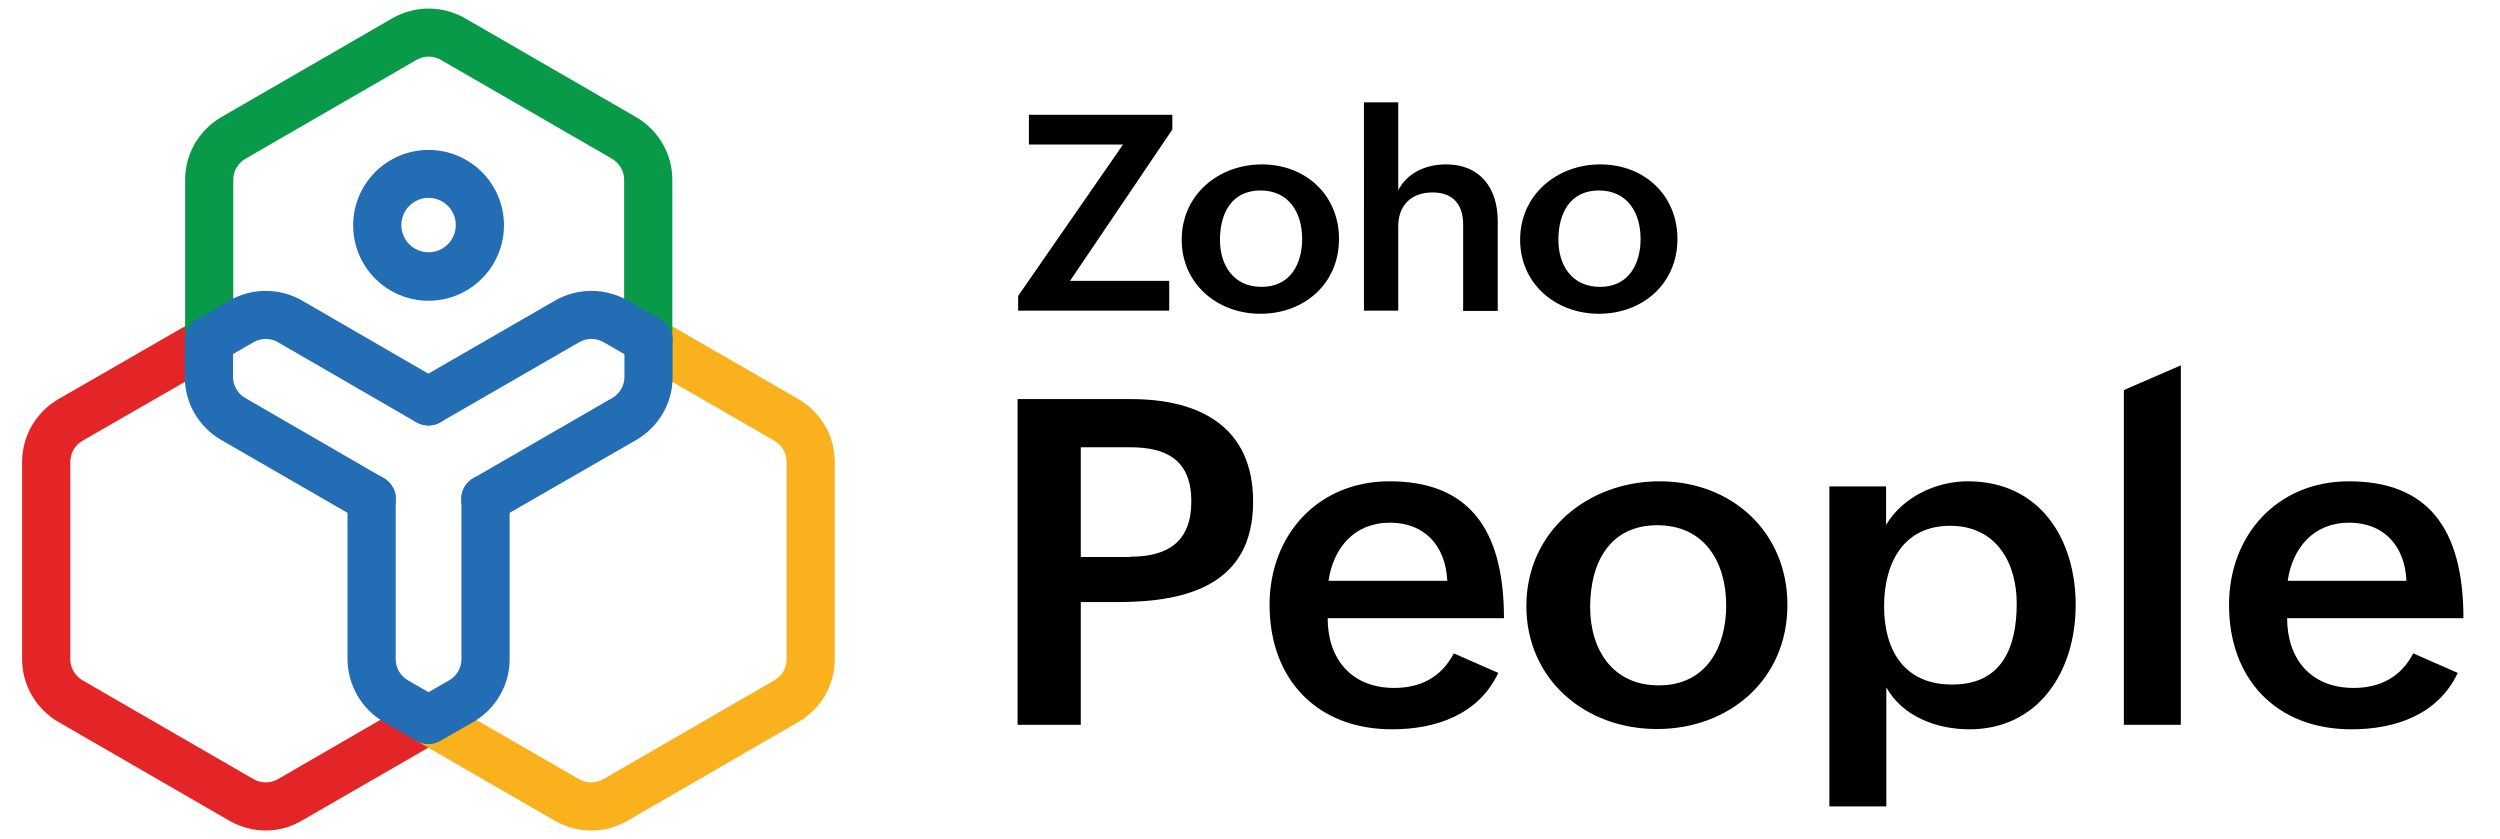 <svg xmlns="http://www.w3.org/2000/svg" xml:space="preserve" id="Layer_1" x="0" y="0" version="1.1" viewBox="0 0 882 296"><style>.st1{fill:#226db4}</style><path d="M359 140.8h40c24.2 0 43.1 9.7 43.1 36.2 0 29.1-23 35.4-47.6 35.4h-13.2v43.3H359zm39.8 55.6c13.7 0 21.5-5.7 21.5-19.5 0-14.4-8.5-19.1-21.5-19.1h-17.5v38.7h17.5zm129.8 41c-7 14.8-22.1 19.9-37.5 19.9-26.5 0-43.2-17.7-43.2-43.9 0-24.6 17-43.6 42.3-43.6 27.2 0 40.4 15.9 40.4 48.3h-62.2c0 14.2 8.2 24.6 23.5 24.6 9.1 0 16.6-3.7 21-12.2zm-18-32.5c-.6-12.7-8.3-20.5-20.2-20.5-12.6 0-20 8.9-21.7 20.5zm74.9-35.1c25.5 0 45.1 17.9 45.1 43.6 0 26.4-20.6 43.8-46 43.8-25.6 0-46.1-17.7-46.1-43.4 0-26.3 21.7-44 47-44m23.5 43.8c0-15.5-7.8-28.3-24.3-28.3-17 0-23.7 13.5-23.7 28.9 0 14.9 7.9 27.6 24.2 27.6 16.8 0 23.8-13.5 23.8-28.2m36.3-42h20.1v13.6c5.8-9.8 17.6-15.4 28.8-15.4 25.7 0 38.1 20.6 38.1 43.6 0 23.6-13.2 43.9-37.5 43.9-11.8 0-23.7-4.7-29.3-14.8v42h-20.1V171.6zm66.2 41.3c0-14.2-7.1-27.4-23.5-27.4-16.6 0-23.3 13.3-23.3 28.4 0 15.6 7.2 27.6 23.9 27.6 17.7.1 22.9-13.1 22.9-28.6m37.8-75.3 20.1-8.7v126.8h-20.1zm117.8 99.8c-7 14.8-22.1 19.9-37.5 19.9-26.5 0-43.2-17.7-43.2-43.9 0-24.6 17-43.6 42.3-43.6 27.2 0 40.4 15.9 40.4 48.3h-62.2c0 14.2 8.2 24.6 23.5 24.6 9.1 0 16.6-3.7 21-12.2zM849 204.9c-.6-12.7-8.3-20.5-20.2-20.5-12.6 0-20 8.9-21.7 20.5zM359.2 104.4l37-53.4H363V40.5h50.6v5.2l-36.1 53.4h35v10.5h-53.3zm86-46.4c15.4 0 27.2 10.8 27.2 26.3 0 15.9-12.4 26.4-27.7 26.4-15.4 0-27.8-10.7-27.8-26.1 0-16 13.1-26.6 28.3-26.6m14.2 26.3c0-9.3-4.7-17.1-14.7-17.1-10.2 0-14.3 8.1-14.3 17.4 0 9 4.8 16.6 14.6 16.6 10.1.1 14.4-8 14.4-16.9m21.8-48.2h12.1v31c3.3-6.3 9.9-9.1 16.9-9.1 12.1 0 18.2 8.5 18.2 20v31.7h-12.2V79.2c0-7.3-3.8-11.3-10.8-11.3-7.8 0-12.1 4.8-12.1 12v29.7h-12.1zM564.6 58c15.4 0 27.2 10.8 27.2 26.3 0 15.9-12.4 26.4-27.7 26.4-15.4 0-27.8-10.7-27.8-26.1 0-16 13.1-26.6 28.3-26.6m14.2 26.3c0-9.3-4.7-17.1-14.7-17.1-10.2 0-14.3 8.1-14.3 17.4 0 9 4.8 16.6 14.6 16.6 10.1.1 14.4-8 14.4-16.9"/><path d="M151.2 106.1c-14.7 0-26.6-11.9-26.6-26.6s11.9-26.6 26.6-26.6 26.6 11.9 26.6 26.6c0 14.6-11.9 26.6-26.6 26.6m0-36.3c-5.3 0-9.6 4.3-9.6 9.6s4.3 9.6 9.6 9.6 9.6-4.3 9.6-9.6-4.3-9.6-9.6-9.6" class="st1"/><path d="M93.8 293c-4.5 0-8.9-1.2-12.8-3.4l-60.4-34.9c-7.9-4.6-12.8-13-12.8-22.1v-69.7c0-9.1 4.9-17.5 12.8-22.1l49-28.2c4.1-2.4 9.3-1 11.6 3.1 2.4 4.1 1 9.3-3.1 11.6l-49 28.2c-2.6 1.5-4.3 4.3-4.3 7.4v69.7c0 3 1.6 5.8 4.3 7.4l60.4 34.9c2.6 1.5 5.9 1.5 8.5 0l48.9-28.3c4.1-2.4 9.3-1 11.6 3.1 2.4 4.1 1 9.3-3.1 11.6l-48.9 28.2c-3.9 2.3-8.3 3.5-12.7 3.5" style="fill:#e42527"/><path d="M208.6 293c-4.5 0-8.9-1.2-12.8-3.4l-49-28.3c-4.1-2.4-5.5-7.5-3.1-11.6s7.5-5.5 11.6-3.1l49 28.3c2.6 1.5 5.9 1.5 8.5 0l60.4-34.9c2.6-1.5 4.3-4.3 4.3-7.4v-69.7c0-3-1.6-5.8-4.3-7.4l-48.9-28.2c-4.1-2.4-5.5-7.5-3.1-11.6s7.5-5.5 11.6-3.1l48.9 28.2c7.9 4.6 12.8 13 12.8 22.1v69.7c0 9.1-4.9 17.5-12.8 22.1l-60.4 34.9c-3.8 2.2-8.2 3.4-12.7 3.4" style="fill:#f9b21d"/><path d="M73.8 128.5c-4.7 0-8.5-3.8-8.5-8.5V63.4c0-9.1 4.9-17.5 12.8-22.1l60.4-34.9c7.9-4.5 17.6-4.5 25.5 0l60.4 34.9c7.9 4.6 12.8 13 12.8 22.1V120c0 4.7-3.8 8.5-8.5 8.5s-8.5-3.8-8.5-8.5V63.4c0-3-1.6-5.8-4.3-7.4l-60.4-34.9c-2.6-1.5-5.9-1.5-8.5 0L86.6 56c-2.6 1.5-4.3 4.3-4.3 7.4V120c0 4.6-3.8 8.5-8.5 8.5" style="fill:#089949"/><path d="M131.2 184.5c-1.5 0-2.9-.4-4.3-1.1L78 155.2c-7.9-4.6-12.8-13-12.8-22.1V120c0-4.7 3.8-8.5 8.5-8.5s8.5 3.8 8.5 8.5v13c0 3 1.6 5.8 4.3 7.4l48.9 28.3c4.1 2.4 5.5 7.5 3.1 11.6-1.4 2.6-4.2 4.3-7.3 4.2m40 .1c-4.7 0-8.5-3.8-8.5-8.5 0-3 1.6-5.9 4.3-7.4l49-28.3c2.6-1.5 4.3-4.3 4.3-7.4v-13.1c0-4.7 3.8-8.5 8.5-8.5s8.5 3.8 8.5 8.5v13.2c0 9.1-4.9 17.5-12.8 22.1l-49 28.2c-1.4.8-2.8 1.2-4.3 1.2" class="st1"/><path d="M151.2 150.1c-4.7 0-8.5-3.8-8.5-8.5 0-3 1.6-5.9 4.3-7.4l48.9-28.2c7.9-4.5 17.6-4.5 25.5 0l11.5 6.6c4.1 2.4 5.5 7.5 3.1 11.6s-7.5 5.5-11.6 3.1l-11.5-6.6c-2.6-1.5-5.9-1.5-8.5 0l-48.9 28.2c-1.4.8-2.8 1.2-4.3 1.2m-.1 112.3c-1.5 0-2.9-.4-4.3-1.1l-11.4-6.6c-7.9-4.6-12.7-13-12.8-22.1V176c0-4.7 3.8-8.5 8.5-8.5s8.5 3.8 8.5 8.5v56.6c0 3 1.6 5.8 4.3 7.4l11.4 6.6c4.1 2.4 5.5 7.5 3.1 11.6-1.4 2.6-4.2 4.2-7.3 4.2" class="st1"/><path d="M151.2 262.5c-4.7 0-8.5-3.8-8.5-8.5 0-3 1.6-5.9 4.3-7.4l11.5-6.6c2.6-1.5 4.3-4.3 4.3-7.4V176c0-4.7 3.8-8.5 8.5-8.5s8.5 3.8 8.5 8.5v56.6c0 9.1-4.9 17.5-12.8 22.1l-11.5 6.6c-1.4.8-2.8 1.2-4.3 1.2m0-112.4c-1.5 0-2.9-.4-4.3-1.1L98 120.7c-2.6-1.5-5.9-1.5-8.5 0l-11.4 6.6c-4.1 2.4-9.3 1-11.6-3.1-2.4-4.1-1-9.3 3.1-11.6L81 106c7.9-4.5 17.6-4.5 25.5 0l48.9 28.3c4.1 2.4 5.5 7.5 3.1 11.6-1.4 2.5-4.3 4.2-7.3 4.2" class="st1"/></svg>